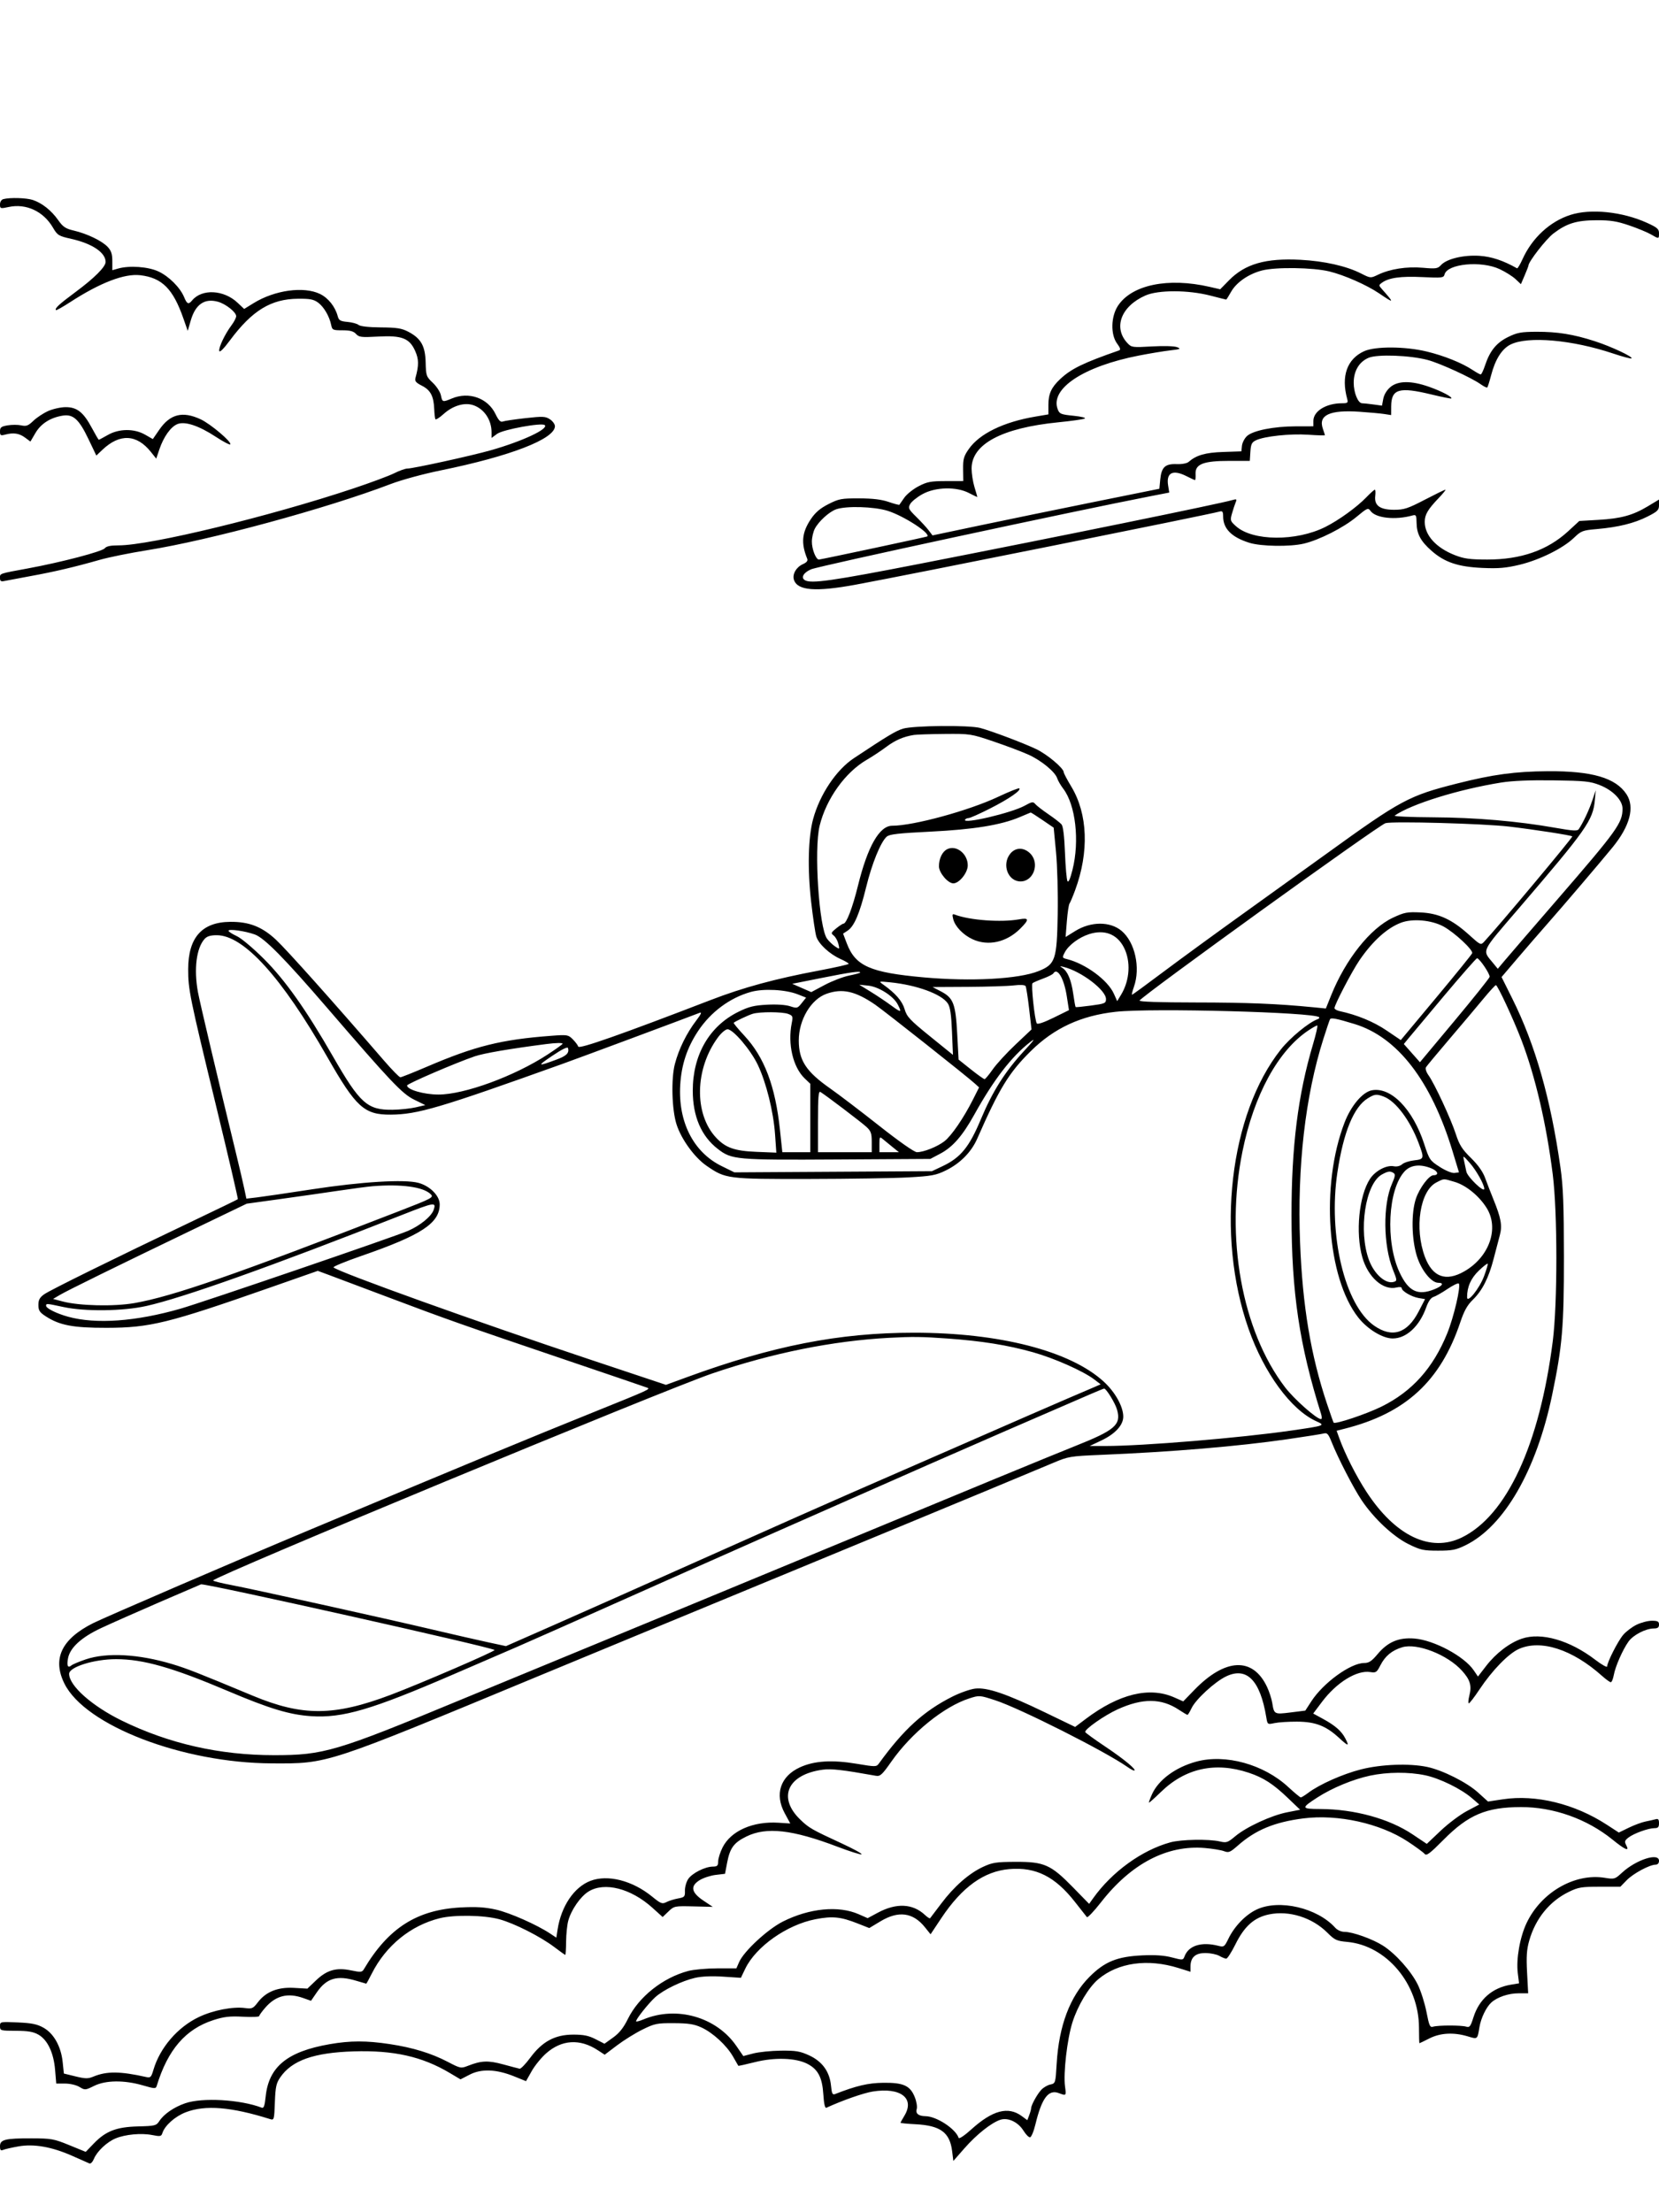 <svg xmlns="http://www.w3.org/2000/svg" width="864" height="1152" viewBox="0 0 864 1152" version="1.1">
	<path d="M 1.750 103.689 C 0.722 103.958, 0 105.097, 0 106.452 C 0 108.666, 0.182 108.719, 4.581 107.780 C 13.596 105.858, 22.593 110.037, 27.514 118.434 C 29.937 122.569, 30.450 122.885, 37.223 124.414 C 48.059 126.861, 55 131.541, 55 136.399 C 55 138.936, 49.182 144.766, 39.438 151.995 C 30.687 158.486, 28.333 160.666, 29.169 161.502 C 29.372 161.706, 32.680 159.837, 36.519 157.350 C 52.237 147.168, 64.817 142.344, 73.099 143.325 C 84.389 144.662, 90.115 150.404, 95.493 165.785 L 97.771 172.299 99.354 166.853 C 101.791 158.471, 106.538 155.205, 113.493 157.126 C 117.561 158.249, 123 162.557, 123 164.656 C 123 165.468, 121.926 167.566, 120.614 169.317 C 117.180 173.898, 113.832 180.891, 114.191 182.729 C 114.386 183.724, 116.433 181.707, 119.729 177.274 C 131.305 161.700, 141.116 155.692, 155.173 155.568 C 161.443 155.512, 163.363 155.881, 165.673 157.581 C 168.685 159.798, 171.568 164.740, 172.481 169.250 C 173.005 171.836, 173.356 172, 178.364 172 C 182.329 172, 184.130 172.486, 185.411 173.902 C 186.950 175.602, 188.168 175.747, 196.880 175.267 C 209.314 174.582, 213.285 176.129, 216.241 182.813 C 218.147 187.121, 218.183 190.198, 216.402 196.680 C 215.911 198.469, 216.512 199.220, 219.759 200.877 C 224.218 203.152, 225.866 206.283, 226.140 213 C 226.241 215.475, 226.514 217.856, 226.746 218.290 C 226.978 218.725, 228.905 217.512, 231.027 215.594 C 235.836 211.250, 241.817 209.454, 246.418 210.973 C 252.096 212.847, 256 218.601, 256 225.095 L 256 228.060 258.876 225.934 C 261.941 223.668, 282.279 219.945, 283.720 221.387 C 285.729 223.396, 272.005 229.799, 255.740 234.441 C 245.756 237.290, 215.167 244, 212.160 244 C 211.063 244, 207.970 245.102, 205.288 246.449 C 202.607 247.796, 193.007 251.368, 183.956 254.387 C 140.240 268.970, 78.235 284, 61.794 284 C 57.600 284, 55.377 284.458, 54.610 285.479 C 53.331 287.184, 32.030 292.774, 14.500 296.005 C -0.683 298.803, -0 298.569, -0 300.988 C 0 302.590, 0.492 302.933, 2.250 302.558 C 3.488 302.294, 9.675 301.134, 16 299.979 C 28.524 297.692, 38.821 295.272, 52 291.519 C 56.675 290.188, 67.700 287.951, 76.500 286.548 C 109.297 281.319, 170.243 264.761, 203.500 252.044 C 209.121 249.894, 220.506 246.793, 229.500 244.961 C 265.772 237.573, 289 228.584, 289 221.934 C 289 220.896, 287.824 219.275, 286.386 218.333 C 284.043 216.798, 282.719 216.738, 273.608 217.756 C 268.019 218.381, 262.723 219.169, 261.841 219.507 C 260.659 219.961, 259.656 218.921, 258.023 215.547 C 254.020 207.279, 244.208 203.797, 235.346 207.500 C 230.518 209.517, 230.343 209.467, 229.623 205.866 C 229.279 204.143, 227.390 201.217, 225.426 199.365 C 222.017 196.150, 221.847 195.669, 221.678 188.749 C 221.467 180.162, 219.246 176.223, 212.666 172.766 C 209.220 170.956, 206.744 170.563, 198.345 170.491 C 192.095 170.437, 187.640 169.946, 186.758 169.214 C 185.970 168.560, 183.357 167.848, 180.950 167.631 C 177.232 167.296, 176.469 166.845, 175.877 164.633 C 174.552 159.677, 170.935 155.147, 166.647 153.071 C 158.214 148.989, 143.115 151.066, 132.141 157.818 L 127.157 160.885 123.720 157.643 C 116.543 150.873, 105.152 150.292, 100.055 156.434 C 98.171 158.703, 97.406 158.394, 95.899 154.757 C 93.820 149.738, 88.008 143.923, 82.500 141.353 C 77.182 138.871, 67.383 138.173, 61.493 139.855 L 58.500 140.710 58.494 135.930 C 58.490 132.246, 57.931 130.555, 56.054 128.557 C 53.108 125.422, 45.336 121.682, 38.397 120.062 C 34.124 119.065, 32.802 118.173, 30.269 114.580 C 26.749 109.586, 21.909 105.748, 17.101 104.138 C 13.780 103.026, 5.242 102.777, 1.750 103.689 M 817.909 111.896 C 807.201 115.322, 797.923 123.892, 792.908 134.990 C 791.652 137.768, 790.372 139.898, 790.062 139.723 C 782.914 135.671, 776.734 133.618, 770.475 133.217 C 762.192 132.685, 753.395 134.801, 750.475 138.028 C 748.773 139.909, 747.887 140.040, 740.996 139.439 C 732.614 138.708, 723.923 140.060, 717.641 143.073 C 713.787 144.921, 713.777 144.921, 708.795 142.396 C 701.180 138.537, 689.678 135.942, 677.325 135.295 C 659.126 134.342, 648.421 137.422, 639.988 146.036 L 635.475 150.646 629.988 149.382 C 608.354 144.398, 589.476 148.280, 582.251 159.196 C 578.532 164.817, 578.313 174.227, 581.791 178.932 C 583.466 181.196, 583.735 182.152, 582.791 182.480 C 564.169 188.960, 557.912 192.005, 552.165 197.380 C 547.546 201.701, 546 205.078, 546 210.848 L 546 215.795 539.250 216.936 C 522.644 219.743, 510.115 225.844, 504.532 233.843 C 501.917 237.589, 501.512 239.035, 501.585 244.343 L 501.669 250.500 492.585 250.519 C 484.674 250.536, 482.833 250.888, 478.338 253.242 C 475.499 254.728, 472.157 257.420, 470.912 259.222 C 469.666 261.025, 468.531 262.658, 468.389 262.852 C 468.246 263.045, 465.738 262.382, 462.815 261.379 C 459.078 260.095, 454.512 259.546, 447.433 259.527 C 438.178 259.502, 436.887 259.744, 431.433 262.522 C 427.125 264.717, 424.626 266.847, 422.307 270.300 C 417.590 277.325, 417.082 282.864, 420.409 291.001 C 420.822 292.012, 420.093 292.913, 418.174 293.763 C 414.704 295.299, 412.552 299.014, 413.466 301.892 C 415.269 307.574, 424.682 308.323, 445.683 304.456 C 473.263 299.378, 629.842 267.917, 635.250 266.367 C 636.641 265.968, 637 266.485, 637 268.886 C 637 275.325, 641.404 279.762, 650.669 282.656 C 656.765 284.561, 671.797 284.793, 679 283.093 C 687.118 281.178, 699.677 274.804, 706.471 269.152 C 712.041 264.517, 712.527 264.307, 713.724 266.016 C 716.382 269.811, 726.593 270.940, 735.590 268.433 C 737.479 267.907, 737.687 268.280, 737.748 272.296 C 737.835 278.063, 739.856 281.823, 745.569 286.852 C 752.332 292.805, 759.382 295.177, 772 295.744 C 780.430 296.123, 784.248 295.798, 791.363 294.100 C 801.748 291.620, 813.957 285.576, 819.672 280.084 C 823.469 276.436, 824.202 276.155, 831.609 275.509 C 842.817 274.531, 851.079 272.494, 858 269 C 863.267 266.341, 864 265.615, 864 263.059 L 864 260.146 858.250 263.608 C 850.395 268.338, 844.265 270.030, 832.500 270.713 L 822.500 271.294 816.746 276.597 C 805.932 286.566, 792.099 291.406, 774.500 291.378 C 765.443 291.364, 762.470 290.958, 757.668 289.078 C 747.904 285.256, 742 278.734, 742 271.772 C 742 267.983, 743.576 265.299, 749.356 259.250 C 751.589 256.913, 753.118 255, 752.752 255 C 752.387 255, 747.559 257.355, 742.023 260.233 C 733.214 264.813, 731.222 265.467, 726.065 265.467 C 718.666 265.467, 715.635 263.252, 716.217 258.270 C 716.427 256.472, 716.330 255, 716.002 255 C 715.674 255, 713.627 256.842, 711.453 259.094 C 706.579 264.142, 697.226 270.894, 690.269 274.388 C 675.118 281.996, 652.437 281.829, 643.726 274.047 C 640.686 271.330, 640.587 271.013, 641.630 267.348 C 642.232 265.231, 643.088 262.640, 643.531 261.589 C 644.232 259.928, 644.022 259.770, 641.919 260.380 C 634.843 262.434, 550.119 279.711, 479.672 293.466 C 433.214 302.537, 422.276 304.094, 419.104 302.086 C 416.974 300.737, 418.557 298.083, 422.466 296.450 C 426.674 294.692, 559.144 266.174, 599.719 258.291 L 608.939 256.500 608.342 252.755 C 607.282 246.095, 610.836 244.345, 618 248 C 620.156 249.100, 622.117 250, 622.358 250 C 622.598 250, 622.729 248.539, 622.647 246.753 C 622.417 241.673, 626.755 240.004, 640.195 240.002 L 650.890 240 651.195 235.258 C 651.451 231.276, 651.920 230.315, 654.119 229.266 C 658.490 227.180, 671.984 225.744, 681.250 226.379 C 686.063 226.709, 690 226.825, 690 226.638 C 690 226.451, 689.517 224.913, 688.927 223.220 C 686.467 216.164, 692.550 213.354, 708 214.412 C 713.225 214.769, 719.075 215.308, 721 215.608 L 724.500 216.154 724.524 211.655 C 724.573 202.529, 728.595 201.333, 745.496 205.423 C 750.994 206.753, 755.645 207.688, 755.833 207.500 C 756.566 206.767, 750.792 203.733, 744.310 201.446 C 735.011 198.164, 728.100 198.203, 724.111 201.560 C 722.241 203.134, 720.811 205.492, 720.401 207.678 L 719.733 211.235 715.227 210.618 C 712.749 210.278, 710.120 210, 709.386 210 C 707.250 210, 705 204.506, 705.004 199.300 C 705.009 193.139, 707.857 188.378, 712.772 186.316 C 717.381 184.382, 734.309 185.006, 743.500 187.448 C 749.921 189.154, 766.308 196.659, 771.167 200.119 C 772.788 201.273, 774.321 202.012, 774.573 201.760 C 774.825 201.509, 775.722 198.647, 776.567 195.401 C 778.727 187.106, 782.206 181.618, 786.716 179.393 C 795.778 174.920, 818.773 176.942, 840.098 184.086 C 845.103 185.763, 849.424 186.909, 849.700 186.633 C 850.537 185.797, 839.011 180.407, 830.500 177.656 C 819.430 174.077, 811.086 172.731, 800.209 172.771 C 792.202 172.801, 790.161 173.176, 785.438 175.486 C 779.360 178.460, 775.939 182.657, 773.426 190.223 C 772.553 192.850, 771.530 195, 771.152 195 C 770.774 195, 768.897 193.964, 766.982 192.697 C 761.338 188.964, 751.984 185.205, 742.945 183.038 C 731.686 180.339, 716.200 180.272, 710.421 182.896 C 701.527 186.936, 698.359 195.877, 701.616 207.750 C 702.168 209.761, 701.874 210, 698.860 210 C 690.647 210, 684 214.104, 684 219.174 L 684 222 674.750 222.017 C 663.328 222.039, 652.460 224.219, 649.387 227.106 C 648.134 228.284, 646.971 230.550, 646.804 232.142 L 646.500 235.038 637 235.360 C 627.706 235.676, 623.047 237.020, 618.995 240.554 C 618.130 241.308, 615.488 241.789, 612.780 241.684 C 606.809 241.453, 604.873 243.271, 604.256 249.684 L 603.792 254.518 569.646 261.415 C 550.866 265.209, 524.281 270.675, 510.569 273.562 L 485.639 278.811 483.632 276.155 C 482.528 274.695, 479.631 271.544, 477.195 269.154 C 473.152 265.188, 472.873 264.606, 474.001 262.499 C 474.681 261.228, 477.546 258.909, 480.368 257.345 C 487.202 253.557, 498.160 253.309, 504.750 256.794 C 507.087 258.029, 508.995 258.919, 508.989 258.770 C 508.983 258.622, 508.308 256.291, 507.489 253.591 C 506.670 250.891, 506 246.571, 506 243.991 C 506 231.250, 521.834 222.814, 551.201 219.907 C 557.966 219.237, 564.137 218.362, 564.915 217.963 C 565.710 217.554, 563.162 216.918, 559.099 216.510 C 552.505 215.848, 551.779 215.551, 550.857 213.142 C 546.740 202.384, 564.306 190.765, 593.187 185.144 C 598.859 184.040, 606.200 182.827, 609.500 182.450 C 614.782 181.845, 615.201 181.646, 613 180.782 C 611.551 180.213, 606.057 180.055, 599.931 180.407 C 589.805 180.988, 589.271 180.917, 587.201 178.714 C 579.622 170.647, 583.794 159.510, 596.500 153.891 C 603.214 150.922, 618.839 150.949, 630.410 153.949 C 634.760 155.077, 638.444 156, 638.596 156 C 638.748 156, 639.895 154.180, 641.145 151.956 C 643.913 147.030, 650.287 142.641, 657.283 140.842 C 664.471 138.994, 683.755 139.273, 692.319 141.350 C 700.037 143.221, 711.743 148.374, 718.175 152.730 C 726.231 158.187, 726.333 158.042, 719.709 150.558 C 718 148.627, 717.999 148.474, 719.678 147.246 C 723.249 144.635, 729.488 143.756, 740.656 144.292 C 751.070 144.791, 751.846 144.698, 752.316 142.900 C 753.771 137.335, 771.381 135.643, 781 140.145 C 784.025 141.560, 787.756 143.902, 789.290 145.349 L 792.080 147.979 794.040 143.406 C 795.118 140.892, 796 138.604, 796 138.324 C 796 136.323, 805.182 124.509, 809 121.598 C 815.951 116.297, 821.077 114.723, 831.500 114.688 C 838.744 114.664, 842.061 115.191, 848.500 117.393 C 852.900 118.897, 857.988 120.999, 859.807 122.064 C 863.986 124.510, 864 124.508, 864 121.437 C 864 119.261, 863.052 118.445, 857.704 116.020 C 844.955 110.239, 828.438 108.528, 817.909 111.896 M 25 214.079 C 22.525 215.198, 19.082 217.483, 17.348 219.158 C 14.701 221.714, 13.696 222.092, 11.076 221.517 C 9.361 221.140, 6.166 221.134, 3.978 221.504 C 0.616 222.072, -0 222.552, -0 224.607 C -0 226.769, 0.304 226.957, 2.750 226.309 C 7.035 225.174, 10.001 225.625, 13.043 227.874 L 15.843 229.944 18.465 225.470 C 21.317 220.603, 26.253 217.463, 32.661 216.438 C 38.118 215.566, 41.146 218.329, 46.093 228.696 L 50.167 237.231 53.333 234.227 C 62.351 225.674, 71.177 226.062, 78.577 235.336 L 81.365 238.830 83.005 233.987 C 85.210 227.472, 88.891 222.294, 92.334 220.864 C 96.253 219.237, 103.502 221.626, 112.418 227.482 C 116.214 229.975, 119.585 231.743, 119.909 231.411 C 120.963 230.334, 109.661 220.751, 104.509 218.352 C 95.087 213.965, 88.595 215.596, 82.962 223.767 L 79.593 228.653 75.547 226.339 C 69.873 223.094, 62.004 223.164, 56.148 226.512 C 53.754 227.880, 51.643 229, 51.457 229 C 51.270 229, 49.666 226.277, 47.892 222.949 C 43.487 214.684, 40.110 211.994, 34.173 212.022 C 31.603 212.034, 27.475 212.960, 25 214.079 M 435.500 265.202 C 431.876 266.463, 426.376 271.456, 424.351 275.324 C 423.538 276.876, 422.849 279.856, 422.820 281.945 C 422.765 285.963, 424.996 291.583, 426.567 291.379 C 428.951 291.070, 482.547 279.632, 482.893 279.359 C 484.854 277.808, 470.560 268.562, 462.217 265.985 C 455.117 263.792, 440.760 263.371, 435.500 265.202 M 470.207 379.474 C 466.451 380.647, 462.228 383.188, 444.642 394.861 C 435.506 400.925, 426.948 413.725, 423.465 426.535 C 420.894 435.989, 420.497 452.589, 422.436 469.589 C 423.371 477.790, 424.581 485.933, 425.124 487.684 C 426.326 491.559, 432.008 496.832, 437.750 499.402 C 440.087 500.448, 441.998 501.573, 441.996 501.902 C 441.994 502.231, 435.132 503.789, 426.746 505.364 C 403.682 509.697, 387.128 514.200, 370 520.801 C 323.849 538.586, 301.634 546.403, 301.173 545.018 C 300.915 544.246, 299.605 542.514, 298.261 541.170 C 295.924 538.833, 295.439 538.755, 287.107 539.384 C 260.974 541.357, 247.439 544.725, 222.245 555.522 C 215.235 558.526, 209.050 560.986, 208.500 560.989 C 207.950 560.992, 204.125 557.089, 200 552.316 C 173.117 521.208, 149.370 494.635, 143.796 489.424 C 136.500 482.601, 129.791 479.964, 119.934 480.044 C 105.188 480.163, 98.029 488.201, 98.010 504.662 C 97.997 515.333, 98.722 518.889, 112.515 575.806 C 118.953 602.375, 124.058 624.275, 123.860 624.473 C 123.661 624.672, 113.149 629.768, 100.499 635.799 C 59.224 655.475, 26.049 671.829, 22.994 674.004 C 20.669 675.660, 20 676.899, 20 679.554 C 20 682.402, 20.625 683.379, 23.750 685.414 C 31.027 690.155, 38.033 691.487, 55.500 691.455 C 78.132 691.412, 87.516 689.104, 140.500 670.547 L 165.500 661.790 171 663.821 C 174.025 664.937, 187.975 670.182, 202 675.476 C 232.434 686.964, 241.127 690.032, 294.500 708.123 C 317.050 715.766, 336.175 722.286, 337 722.612 C 338.887 723.357, 338.475 723.547, 310 735.033 C 273.353 749.815, 251.732 758.777, 160.500 797.001 C 123.399 812.545, 54.689 842.145, 48.500 845.249 C 32.025 853.512, 27.132 863.844, 33.572 876.770 C 44.450 898.597, 95.055 918.053, 141.500 918.263 C 171.047 918.397, 168.822 919.124, 280 872.995 C 299.525 864.894, 328.325 852.973, 344 846.504 C 359.675 840.034, 390.950 827.107, 413.500 817.776 C 436.050 808.445, 460.800 798.212, 468.500 795.036 C 491.418 785.583, 539.893 765.436, 548.604 761.743 C 556.366 758.453, 557.403 758.279, 573.104 757.625 C 610.492 756.068, 644.674 753.202, 670.500 749.461 C 679.850 748.106, 688.400 746.755, 689.500 746.459 C 691.142 746.016, 691.841 746.778, 693.404 750.710 C 696.780 759.206, 704.904 774.966, 709.181 781.318 C 715.551 790.779, 725.643 800.207, 733.588 804.118 C 739.764 807.159, 741.318 807.500, 748.979 807.500 C 756.321 807.500, 758.302 807.106, 763.298 804.653 C 783.368 794.798, 800.172 765.633, 808.327 726.500 C 813.661 700.902, 814.502 691.067, 814.479 654.500 C 814.462 627.393, 814.098 617.966, 812.683 608 C 807.600 572.194, 799.580 544.055, 787.621 520.067 L 782.003 508.796 790.219 499.148 C 794.738 493.842, 801.825 485.656, 805.968 480.958 C 814.220 471.599, 833.048 449.512, 839.728 441.353 C 848.875 430.181, 851.488 420.294, 847.066 413.586 C 841.435 405.045, 829.102 401.447, 806 401.607 C 789.082 401.725, 777.495 403.296, 758.910 407.993 C 733.719 414.359, 729.639 416.551, 691 444.459 C 682.475 450.617, 663.350 464.364, 648.500 475.009 C 633.650 485.653, 614.418 499.681, 605.763 506.181 C 597.107 512.682, 589.815 518, 589.557 518 C 589.299 518, 589.744 516.143, 590.544 513.874 C 594.049 503.942, 591.111 490.637, 584.113 484.749 C 578.143 479.725, 568.109 479.769, 559.927 484.855 L 554.958 487.944 555.614 479.722 C 555.975 475.200, 556.599 471.050, 557.002 470.500 C 557.405 469.950, 558.716 466.836, 559.916 463.580 C 567.261 443.660, 566.536 423.895, 557.940 409.641 C 555.773 406.049, 554 402.688, 554 402.172 C 554 400.069, 545.349 392.793, 539.623 390.080 C 532.783 386.840, 516.628 380.744, 510.500 379.090 C 504.736 377.535, 475.527 377.813, 470.207 379.474 M 476 382.715 C 470.508 383.586, 466.268 385.421, 461.500 388.989 C 458.750 391.046, 454.256 394.021, 451.513 395.599 C 440.240 402.084, 430.299 415.956, 426.860 430 C 423.846 442.307, 426.542 483.230, 430.736 488.848 C 431.743 490.197, 433.639 492.013, 434.950 492.883 C 437.313 494.452, 437.327 494.439, 436.612 491.483 C 436.215 489.842, 435.128 487.907, 434.195 487.182 C 432.642 485.974, 432.752 485.660, 435.500 483.437 C 437.150 482.102, 438.828 481.008, 439.230 481.005 C 440.831 480.994, 443.962 472.831, 446.838 461.167 C 451.876 440.738, 458.008 430, 464.636 430 C 475.753 430, 504.572 422.133, 519.843 414.930 C 525.606 412.212, 530.569 410.235, 530.871 410.538 C 531.916 411.583, 525.469 416.017, 515.659 421.001 C 510.247 423.750, 505.211 426, 504.468 426 C 503.726 426, 502.888 426.373, 502.606 426.828 C 501.012 429.407, 526.877 423.341, 533.706 419.534 C 537.415 417.467, 538.061 417.368, 539.166 418.700 C 539.855 419.531, 542.931 421.916, 546 424 C 549.069 426.084, 552.154 428.481, 552.855 429.325 C 553.681 430.321, 554.307 435.534, 554.635 444.144 C 554.913 451.450, 555.496 458.064, 555.931 458.841 C 556.449 459.766, 557.360 457.704, 558.566 452.877 C 562.311 437.894, 560.167 419.160, 553.739 410.719 C 552.391 408.949, 550.979 406.523, 550.601 405.328 C 549.535 401.956, 542.337 396.027, 535.605 392.977 C 532.247 391.455, 524.100 388.381, 517.500 386.145 C 505.684 382.142, 505.293 382.082, 492 382.199 C 484.575 382.264, 477.375 382.496, 476 382.715 M 781.789 407.505 C 759.523 411.088, 735.228 418.627, 726.346 424.710 C 725.712 425.144, 734.712 425.550, 746.346 425.611 C 768.503 425.727, 790.378 427.601, 809.917 431.057 C 819.123 432.686, 821.503 432.827, 822.206 431.788 C 824.435 428.493, 827.504 422.006, 829.202 417 L 831.067 411.500 830.591 416.665 C 829.623 427.162, 826.331 431.841, 790.697 473.369 C 770.979 496.348, 771.842 494.496, 777.581 501.500 L 780.038 504.500 783.578 500.279 C 785.525 497.957, 797.698 483.833, 810.629 468.893 C 842.325 432.272, 845 428.550, 845 421.067 C 845 416.701, 840.012 411.545, 833.190 408.857 C 828.133 406.865, 825.441 406.587, 809 406.359 C 796.752 406.190, 787.556 406.577, 781.789 407.505 M 530.992 425.543 C 521.210 429.658, 506.979 431.963, 484.520 433.071 C 467.713 433.900, 463.188 434.425, 461.769 435.709 C 458.609 438.569, 454.117 449.624, 451.071 462.040 C 447.715 475.714, 444.868 482.385, 441.424 484.642 L 439.077 486.180 441.002 491.247 C 445.490 503.058, 453.128 506.439, 481 508.955 C 505.822 511.196, 530.536 509.849, 540.875 505.692 C 549.650 502.165, 550.422 499.867, 550.848 476 C 551.041 465.224, 550.649 450.797, 549.974 443.753 L 548.751 431.006 542.887 427.003 C 539.662 424.801, 536.905 423.051, 536.761 423.113 C 536.618 423.176, 534.021 424.269, 530.992 425.543 M 721.549 428.660 C 717.978 429.692, 595.206 518.240, 593.484 521.026 C 593.099 521.649, 603.608 522.010, 622.691 522.029 C 649.693 522.056, 665.361 522.695, 684 524.531 L 690.500 525.172 693.245 518.336 C 700.764 499.607, 713.649 483.399, 725.381 477.909 C 731.387 475.099, 732.809 474.825, 739.773 475.145 C 749.278 475.582, 756.200 478.774, 765.096 486.825 C 770.994 492.163, 771.189 492.252, 772.921 490.400 C 780.298 482.509, 819.281 435.936, 818.838 435.542 C 818.167 434.947, 799.098 431.989, 785.942 430.440 C 772.665 428.877, 725.329 427.568, 721.549 428.660 M 493.364 442.179 C 490.767 443.425, 489 447.047, 489 451.124 C 489 454.480, 493.664 460, 496.500 460 C 499.578 460, 504 454.477, 504 450.633 C 504 444.608, 498.091 439.912, 493.364 442.179 M 526.073 444.635 C 521.646 450.263, 524.947 459, 531.500 459 C 538.320 459, 541.609 449.518, 536.545 444.455 C 533.205 441.114, 528.782 441.190, 526.073 444.635 M 496.422 478.586 C 497.377 482.448, 501.566 486.820, 506.500 489.104 C 514.597 492.853, 524.219 490.715, 531.351 483.582 C 536.143 478.790, 536.019 477.794, 530.750 478.738 C 521.361 480.421, 504.935 479.215, 497.288 476.280 C 495.973 475.776, 495.824 476.172, 496.422 478.586 M 729.591 480.512 C 722.329 483.286, 714.873 490.028, 708.038 500 C 704.148 505.676, 695 523.189, 695 524.961 C 695 525.511, 696.237 526.228, 697.750 526.553 C 706.729 528.484, 715.314 532.020, 722.010 536.546 L 729.521 541.621 747.927 519.560 C 758.051 507.427, 766.502 496.996, 766.707 496.379 C 767.272 494.683, 757.516 485.599, 751.770 482.472 C 745.544 479.083, 735.626 478.206, 729.591 480.512 M 119.011 484.689 C 119.018 485.135, 120.930 486.379, 123.261 487.453 C 125.676 488.565, 131.828 493.730, 137.554 499.453 C 148.556 510.447, 159.483 525.895, 173.402 550.136 C 187.474 574.644, 191.321 578.083, 204.462 577.904 C 208.333 577.851, 213.750 577.285, 216.500 576.645 L 221.500 575.483 215.683 572.635 C 209.460 569.588, 203.548 563.352, 170.386 524.848 C 148.180 499.066, 137.659 488.398, 132.682 486.617 C 127.568 484.788, 118.996 483.579, 119.011 484.689 M 567.222 486.438 C 561.892 488.142, 556.458 492.213, 554.526 495.950 C 553.101 498.706, 553.140 498.818, 555.745 499.472 C 565.395 501.894, 576.898 510.381, 580.065 517.416 L 581.828 521.331 583.854 518 C 588.441 510.457, 589.014 500.502, 585.276 493.299 C 581.686 486.383, 575.156 483.901, 567.222 486.438 M 106.560 488.934 C 102.278 493.665, 100.903 504.555, 103.071 516.566 C 103.994 521.679, 113.397 561.478, 123.139 601.500 C 124.746 608.100, 126.567 615.906, 127.187 618.846 L 128.314 624.191 133.907 623.529 C 136.983 623.165, 149.850 621.276, 162.500 619.332 C 188.334 615.362, 210.673 614.010, 217.940 615.977 C 223.950 617.604, 229.001 622.709, 228.996 627.150 C 228.985 636.967, 219.584 643.158, 188.202 654.012 C 179.788 656.923, 173.263 659.618, 173.702 660.002 C 176.638 662.573, 248.150 688.253, 307.165 707.930 L 346.830 721.154 357.665 717.188 C 402.514 700.770, 437.065 694, 476 694 C 520.534 694, 557.320 703.473, 574.790 719.439 C 580.750 724.886, 584.974 732.437, 584.990 737.673 C 585.004 742.128, 580.799 746.707, 573.543 750.140 L 567.500 752.998 575.552 752.999 C 595.197 753.001, 646.010 748.783, 672.500 744.950 C 690.192 742.391, 690.403 742.312, 685.480 740.085 C 672.355 734.148, 658.326 715.002, 650.245 692 C 633.060 643.081, 640.356 580.109, 667.110 546.443 C 671.989 540.303, 681.652 532.360, 686.228 530.727 C 686.928 530.478, 687.274 530.023, 686.997 529.717 C 684.642 527.111, 599.729 524.835, 581.123 526.879 C 562.935 528.877, 548.942 535.364, 536.726 547.461 C 525.396 558.679, 520.399 566.863, 508.916 592.998 C 505.856 599.961, 500.010 605.869, 492.585 609.502 C 487.448 612.016, 485.209 612.431, 473.140 613.113 C 465.638 613.536, 442.339 613.909, 421.365 613.941 C 378.708 614.007, 377.901 613.903, 367.977 607.074 C 361.703 602.757, 354.805 593.248, 352.337 585.515 C 349.890 577.848, 349.451 561.856, 351.473 554.080 C 353.484 546.348, 357.555 538.046, 362.534 531.523 C 365.132 528.120, 365.667 526.916, 364.356 527.425 C 356.493 530.479, 302.176 550.699, 293 553.989 C 228.798 577.005, 217.547 580.330, 203.500 580.438 C 189.716 580.544, 185.426 576.653, 170.493 550.500 C 146.679 508.792, 126.948 487.038, 112.905 487.009 C 109.624 487.003, 107.810 487.553, 106.560 488.934 M 752 518.641 C 742.925 529.441, 734.512 539.492, 733.304 540.977 L 731.108 543.677 735.304 548.413 L 739.500 553.149 757.500 531.590 C 767.400 519.733, 775.628 509.439, 775.785 508.714 C 776.089 507.308, 770.492 498.999, 769.244 499.002 C 768.835 499.003, 761.075 507.841, 752 518.641 M 553.250 504.002 C 555.987 505.718, 557.909 510.298, 558.936 517.549 C 559.455 521.214, 560.019 524.315, 560.190 524.440 C 560.360 524.565, 563.987 524.203, 568.250 523.636 C 575.414 522.682, 576 522.427, 576 520.265 C 576 515.595, 563.165 505.834, 554 503.532 C 551.902 503.006, 551.782 503.081, 553.250 504.002 M 428.047 509.233 L 412.595 512.310 417.547 514.476 L 422.500 516.641 429.500 512.910 C 433.350 510.858, 439.087 508.657, 442.250 508.018 C 445.413 507.380, 448 506.665, 448 506.429 C 448 505.548, 443.079 506.239, 428.047 509.233 M 548.549 506.921 C 548.236 507.428, 545.846 508.627, 543.240 509.587 C 540.633 510.546, 538.150 511.629, 537.722 511.994 C 536.895 512.698, 538.859 531.154, 539.948 532.916 C 540.349 533.565, 543.620 532.466, 548.651 529.993 L 556.712 526.029 555.552 518.639 C 554.102 509.396, 550.620 503.570, 548.549 506.921 M 459.991 512.717 C 466.461 517.348, 469.855 521.257, 471.117 525.531 C 472.289 529.498, 473.817 531.130, 484.365 539.672 L 496.288 549.328 495.789 537.210 C 495.420 528.247, 494.857 524.431, 493.627 522.553 C 490.434 517.680, 477.373 512.900, 463.500 511.528 C 457.539 510.938, 457.516 510.945, 459.991 512.717 M 528 513.143 C 524.975 513.506, 514.217 513.847, 504.093 513.901 L 485.685 514 490.093 516.304 C 496.520 519.665, 497.672 522.693, 498.515 538.444 L 499.229 551.777 505.642 556.889 C 509.169 559.700, 512.380 561.979, 512.778 561.953 C 513.175 561.927, 515.075 559.646, 517 556.883 C 518.925 554.120, 524.259 548.309, 528.854 543.970 L 537.207 536.081 535.966 525.291 C 535.283 519.356, 534.448 514.046, 534.112 513.492 C 533.739 512.877, 531.351 512.741, 528 513.143 M 453.343 516.377 C 456.556 518.351, 461.394 521.587, 464.093 523.568 C 469.408 527.470, 469.779 527.407, 467.499 522.997 C 465.259 518.666, 457.595 513.812, 452.120 513.257 L 447.500 512.788 453.343 516.377 M 772.451 520.211 C 769.178 524.177, 761.304 533.515, 754.954 540.961 C 748.604 548.408, 743.063 555.066, 742.641 555.757 C 742.195 556.486, 742.759 558.257, 743.985 559.978 C 747.150 564.424, 755.571 582.549, 758.160 590.490 C 760.037 596.247, 761.428 598.451, 766.052 602.990 C 769.820 606.689, 772.261 610.143, 773.479 613.500 C 774.477 616.250, 776.396 621.200, 777.743 624.500 C 781.733 634.278, 782.448 638.229, 781.119 643.153 C 780.474 645.544, 779.029 651.061, 777.907 655.413 C 775.322 665.446, 771.972 672.059, 767.061 676.825 C 764.170 679.631, 762.515 682.593, 760.523 688.527 C 750.211 719.244, 732.070 735.951, 700.303 743.987 L 696.106 745.049 697.442 748.774 C 700.388 756.994, 706.212 768.519, 711.583 776.758 C 726.621 799.829, 744.964 808.634, 761.319 800.632 C 784.697 789.195, 801.766 752.373, 808.664 698.500 C 811.174 678.893, 811.170 631.385, 808.656 611.500 C 805.324 585.149, 799.601 560.609, 792.367 541.653 C 788.202 530.737, 779.958 513, 779.050 513 C 778.693 513, 775.724 516.245, 772.451 520.211 M 391.024 516.544 C 380.128 519.589, 370.165 526.972, 363.585 536.876 C 357.832 545.536, 354.887 554.418, 354.258 565 C 353.115 584.250, 361.155 600.015, 375.785 607.213 L 382.466 610.500 433.919 610.191 L 485.373 609.882 490.915 607.261 C 500.277 602.831, 504.784 597.314, 510.801 582.918 C 516.906 568.310, 523.474 557.935, 533.414 547.195 C 538.641 541.548, 539.451 540.357, 536.500 542.657 C 526.763 550.246, 517.510 562.259, 507.438 580.387 C 501.247 591.530, 496.175 597.341, 489.623 600.797 L 484.500 603.500 436.132 603.787 C 383.144 604.101, 381.100 603.920, 373.802 598.280 C 365.238 591.662, 360.805 581.345, 360.791 568 C 360.773 549.315, 369.422 534.348, 384.538 526.907 C 389.996 524.220, 392.678 523.553, 399.470 523.197 C 404.540 522.931, 409.201 523.241, 411.494 523.998 C 415.076 525.180, 415.338 525.109, 417.526 522.367 L 419.813 519.500 415.489 517.799 C 409.094 515.284, 397.637 514.696, 391.024 516.544 M 430.500 517.490 C 422.367 520.342, 416 531.024, 416 541.815 C 416 552.190, 419.810 558.019, 432.322 566.786 C 436.758 569.895, 448.244 578.639, 457.848 586.219 C 468.396 594.544, 476.188 600, 477.529 600 C 481.004 600, 488.027 597.216, 491.786 594.350 C 495.493 591.523, 501.918 582.133, 506.822 572.377 L 509.900 566.255 507.700 564.252 C 503.451 560.385, 460.448 526.362, 455.746 523.148 C 445.454 516.113, 438.728 514.605, 430.500 517.490 M 391.994 527.934 C 389.700 528.632, 383.037 531.778, 382.110 532.600 C 381.896 532.791, 384.371 535.793, 387.610 539.272 C 398.101 550.539, 403.771 565.508, 406.195 588.329 L 407.434 600 414.717 600 L 422 600 422 582.187 L 422 564.374 419.073 561.570 C 412.968 555.721, 410.153 543.664, 412.341 532.743 C 413.030 529.301, 412.874 528.903, 410.482 527.993 C 407.470 526.848, 395.688 526.810, 391.994 527.934 M 692.674 530.746 C 692.428 531.161, 690.868 535.775, 689.208 541 C 679.768 570.721, 675.546 607.581, 677.068 647 C 678.346 680.111, 682.637 705.801, 691.117 731.110 C 692.848 736.275, 694.392 740.650, 694.549 740.833 C 695.377 741.802, 711.690 736.337, 719.500 732.475 C 735.400 724.613, 746.322 712.452, 753.668 694.433 C 757.169 685.845, 760.941 669.608, 759.719 668.385 C 759.353 668.019, 756.679 669.319, 753.777 671.273 C 750.874 673.228, 747.594 675.087, 746.488 675.405 C 745.209 675.773, 743.850 677.744, 742.761 680.809 C 739.263 690.659, 732.423 697, 725.295 697 C 720.100 697, 712.169 692.177, 707.396 686.115 C 691.061 665.373, 687.659 617.215, 700.223 584.589 C 703.609 575.797, 709.619 568.688, 714.448 567.765 C 724.397 565.863, 735.803 577.564, 741.724 595.747 C 744.392 603.939, 744.695 604.383, 749.855 607.684 C 752.963 609.672, 756.183 610.984, 757.520 610.806 L 759.826 610.500 756.484 599.500 C 745.341 562.819, 727.838 540.099, 705.450 533.255 C 696.205 530.429, 693.213 529.841, 692.674 530.746 M 681.390 536.599 C 665.609 547.146, 653.026 570.241, 647.076 599.581 C 637.982 644.417, 646.751 692.978, 669.259 722.430 C 673.995 728.627, 685.718 739, 687.987 739 C 688.483 739, 688.486 737.812, 687.995 736.250 C 676.721 700.445, 672.647 673.100, 672.614 633 C 672.584 597.091, 675.973 570.100, 683.821 543.750 C 685.418 538.388, 686.399 534, 686.002 534 C 685.604 534, 683.529 535.170, 681.390 536.599 M 373.880 540.250 C 361.856 556.560, 361.397 580.004, 372.860 592.342 C 377.829 597.690, 382.507 599.351, 393.906 599.815 L 404.312 600.238 403.641 590.687 C 402.809 578.863, 399.060 563.762, 394.659 554.509 C 390.952 546.714, 381.833 536, 378.906 536 C 377.837 536, 375.649 537.850, 373.880 540.250 M 284.500 543.686 C 265.603 546.123, 251.970 548.460, 247.247 550.072 C 237.306 553.468, 212 564.365, 212 565.251 C 212 567.430, 220.708 569.957, 228.293 569.978 C 241.776 570.016, 267.910 560.439, 285.250 549.106 C 289.512 546.320, 293 543.806, 293 543.520 C 293 542.972, 289.515 543.040, 284.500 543.686 M 287.500 549.884 C 279.513 555.258, 279.795 555.488, 289.819 551.775 C 295.048 549.838, 296.497 548.401, 295.835 545.808 C 295.614 544.946, 292.772 546.336, 287.500 549.884 M 426 583.941 L 426 600 440 600 L 454 600 454 594.687 C 454 590.173, 453.586 588.992, 451.250 586.835 C 448.633 584.419, 429.888 570.197, 427.250 568.626 C 426.271 568.043, 426 571.364, 426 583.941 M 712.389 571.905 C 705.063 576.372, 699.669 589.484, 696.513 610.500 C 691.614 643.125, 700.364 679.649, 715.637 690.328 C 725.034 696.898, 732.900 694.402, 738.821 682.971 L 742.172 676.500 738.836 675.943 C 735.140 675.327, 730 672.321, 730 670.777 C 730 670.206, 728.893 670.061, 727.399 670.436 C 720.428 672.186, 712.448 665.182, 709.483 654.711 C 705.861 641.918, 707.742 622.723, 713.482 613.906 C 716.218 609.703, 722.073 606.587, 725.855 607.320 C 727.461 607.631, 729.172 607.230, 730.209 606.298 C 731.150 605.454, 733.962 604.533, 736.459 604.252 C 741.724 603.658, 741.826 603.282, 738.857 595.347 C 734.400 583.435, 726.892 573.402, 720.685 571.061 C 716.862 569.620, 715.990 569.709, 712.389 571.905 M 458 595.845 L 458 600 463.077 600 L 468.153 600 464.827 597.311 C 462.997 595.832, 460.712 593.963, 459.750 593.156 C 458.129 591.798, 458 591.996, 458 595.845 M 762.458 604.367 C 762.809 605.943, 763.354 608.521, 763.669 610.095 C 764.230 612.899, 773 621.321, 773 619.056 C 773 616.828, 768.795 609.355, 765.372 605.500 C 761.892 601.581, 761.833 601.558, 762.458 604.367 M 731.651 609.843 C 722.808 619.073, 721.395 646.755, 728.952 662.734 C 733.583 672.526, 738.383 674.831, 746.980 671.391 C 751.262 669.678, 752.278 668, 749.033 668 C 745.460 668, 740.251 661.542, 737.952 654.260 C 735.124 645.303, 734.879 631.641, 737.413 624.159 C 739.301 618.583, 744.245 612, 746.545 612 C 749.501 612, 748.931 609.869, 745.604 608.479 C 739.807 606.057, 734.810 606.545, 731.651 609.843 M 719.751 611.572 C 711.046 616.294, 707.301 641.038, 712.990 656.243 C 715.744 663.605, 721.748 668.849, 725.911 667.528 C 727.658 666.974, 727.636 666.673, 725.450 661.223 C 720.353 648.516, 720.126 627.285, 724.970 616.334 C 726.596 612.659, 726.769 611.471, 725.772 610.838 C 724.008 609.718, 722.923 609.850, 719.751 611.572 M 748.069 615.752 C 739.511 620.112, 736.507 639.588, 742.089 654.509 C 746.023 665.024, 752.974 667.577, 762.612 662.049 C 775.679 654.554, 780.906 639.550, 774.156 628.907 C 770.198 622.666, 763.495 617.224, 757.612 615.477 C 751.514 613.667, 752.199 613.647, 748.069 615.752 M 194 617.718 C 191.525 617.920, 183.425 618.992, 176 620.099 C 168.575 621.207, 154.850 623.169, 145.500 624.460 L 128.500 626.808 100.500 640.279 C 60.833 659.363, 35.159 671.974, 31.120 674.357 L 27.646 676.407 32.573 677.716 C 41.251 680.022, 59.343 680.439, 70 678.579 C 89.869 675.110, 122.377 663.823, 207.287 630.912 C 225.286 623.935, 225.999 623.555, 224.287 621.859 C 220.459 618.065, 208.961 616.493, 194 617.718 M 209.500 632.620 C 141.077 659.535, 95.531 675.753, 76.199 680.088 C 64.055 682.811, 44.305 683.053, 33 680.617 C 24.191 678.720, 24 678.706, 24 679.974 C 24 681.310, 29.474 684.030, 35.500 685.687 C 49.964 689.664, 70.806 688.169, 94 681.490 C 106.015 678.030, 205.543 643.993, 212.500 640.965 C 218.807 638.220, 224.647 633.450, 225.820 630.086 C 227.300 625.842, 226.363 625.987, 209.500 632.620 M 770.159 661.684 C 766.020 665.675, 764.042 670.147, 764.051 675.500 C 764.056 678.986, 770.469 671.035, 772.907 664.520 C 774.099 661.332, 774.946 658.449, 774.787 658.112 C 774.629 657.776, 772.547 659.383, 770.159 661.684 M 463 696.665 C 433.620 698.240, 402.268 704.558, 371 715.203 C 345.667 723.828, 111 821.138, 111 823.019 C 111 823.345, 115.163 824.399, 120.250 825.362 C 131.775 827.541, 199.993 842.635, 225.500 848.649 C 235.950 851.113, 248.775 854.047, 254 855.170 L 263.500 857.212 288.500 846.209 C 302.250 840.157, 339.375 823.646, 371 809.518 C 402.625 795.389, 435.025 781.009, 443 777.561 C 450.975 774.113, 477.300 762.620, 501.500 752.020 C 525.700 741.420, 550.225 730.735, 556 728.275 C 561.775 725.814, 568.013 723.144, 569.862 722.340 L 573.225 720.879 569.862 718.320 C 564.162 713.981, 549.023 707.269, 537.917 704.157 C 524.665 700.443, 511.438 698.320, 493.490 697.026 C 480.117 696.062, 475.305 696.005, 463 696.665 M 568 725.959 C 543.380 736.566, 503.867 753.755, 484 762.501 C 423.477 789.144, 370.518 812.586, 327 831.996 C 300.875 843.649, 275 855.125, 269.500 857.499 C 264 859.872, 248.925 866.384, 236 871.970 C 193.390 890.383, 178.463 894.763, 162 893.681 C 150.816 892.946, 140.316 889.773, 118.643 880.575 C 89.800 868.335, 74.578 864, 60.439 864 C 48.984 864, 36 868.065, 36 871.652 C 36 877.842, 47.943 888.430, 63.500 896.032 C 88.018 908.014, 114.420 914, 142.747 914 C 168.541 914, 175.056 912.074, 239 885.545 C 255.836 878.560, 339.662 843.952, 361.500 834.971 C 372.500 830.446, 404 817.409, 431.500 805.998 C 501.942 776.770, 547.786 757.860, 559.832 753.065 C 580.791 744.720, 583.941 741.994, 581.760 734.092 C 580.822 730.694, 576.076 722.976, 575 723.100 C 574.725 723.132, 571.575 724.418, 568 725.959 M 83 834.358 C 71.175 839.479, 57.487 845.549, 52.582 847.848 C 42.373 852.633, 36.458 858.043, 35.427 863.540 C 34.682 867.509, 35.316 868.810, 37.226 867.233 C 37.927 866.655, 41.298 865.241, 44.718 864.091 C 55.652 860.415, 72.212 861.329, 89.701 866.575 C 97.245 868.837, 103.198 871.173, 131.500 882.973 C 157.539 893.830, 173.903 893.737, 203.500 882.564 C 218.896 876.752, 258.146 859.812, 257.564 859.231 C 256.124 857.791, 107.945 824.633, 104.699 825.024 C 104.590 825.037, 94.825 829.238, 83 834.358 M 852.252 846.104 C 849.915 847.261, 846.808 849.623, 845.347 851.354 C 842.558 854.658, 837.002 865.591, 837.001 867.778 C 837 868.481, 834.188 866.906, 830.750 864.278 C 817.488 854.140, 802.652 849.886, 792.554 853.327 C 786.147 855.510, 779.089 860.904, 773.988 867.515 L 769.718 873.050 767.486 869.775 C 762.505 862.469, 746.821 854.076, 736.619 853.257 C 728.469 852.603, 722.752 855.024, 717.442 861.376 C 714.375 865.044, 712.937 866, 710.485 866 C 703.402 866, 689.203 876.278, 682.946 885.934 L 679.799 890.790 672.149 891.746 C 663.651 892.808, 663.535 892.748, 662.585 886.807 C 662.241 884.653, 661.023 880.899, 659.879 878.466 C 652.483 862.732, 638.094 863.373, 621.865 880.160 L 616.230 885.989 611.540 883.915 C 598.607 878.194, 582.758 882.058, 565.399 895.164 L 559.929 899.294 544.215 891.711 C 524.050 881.981, 514.094 878.593, 507.840 879.333 C 505.277 879.636, 499.951 881.511, 496.004 883.498 C 481.086 891.011, 470.605 900.552, 457.724 918.344 C 456.435 920.125, 456.033 920.129, 446.056 918.461 C 433.335 916.334, 424.040 916.920, 416.619 920.317 C 406.416 924.988, 403.312 934.314, 408.667 944.202 L 411.573 949.568 405.455 949.178 C 392.160 948.331, 380.700 953.377, 376.334 962 C 375.081 964.475, 374.044 967.737, 374.028 969.250 C 374.004 971.571, 373.571 972.003, 371.250 972.022 C 367.139 972.055, 360.393 975.471, 358.383 978.538 C 357.408 980.026, 356.653 982.752, 356.706 984.595 C 356.793 987.689, 356.520 987.997, 353.150 988.605 C 351.143 988.967, 348.409 989.820, 347.075 990.501 C 344.873 991.625, 344.185 991.359, 339.563 987.595 C 329.348 979.274, 316.498 976.011, 307.493 979.449 C 298.983 982.700, 292.270 992.641, 290.398 1004.766 L 289.739 1009.031 286.620 1006.952 C 279.633 1002.296, 265.405 996.004, 258.279 994.419 C 252.597 993.154, 248.037 992.869, 240.097 993.281 C 217.166 994.470, 202.259 1003.959, 189.475 1025.507 C 188.558 1027.052, 187.850 1027.111, 182.792 1026.061 C 175.109 1024.466, 170.204 1025.880, 164.514 1031.332 L 160.090 1035.570 153.089 1035.175 C 144.673 1034.699, 138.496 1037.172, 134.274 1042.707 C 131.847 1045.890, 131.248 1046.163, 127.730 1045.691 C 121.247 1044.821, 110.974 1046.814, 103.500 1050.391 C 92.474 1055.669, 83.301 1066.340, 79.912 1077.832 C 78.755 1081.756, 78.393 1082.109, 76.067 1081.587 C 62.580 1078.559, 55.507 1078.508, 48.610 1081.390 C 45.853 1082.541, 44.460 1082.523, 39.315 1081.266 L 33.263 1079.787 32.635 1073.787 C 31.789 1065.688, 28.025 1058.946, 22.665 1055.926 C 19.356 1054.062, 16.598 1053.495, 9.250 1053.170 C 0.070 1052.765, 0 1052.779, 0.003 1055.131 C 0.005 1057.430, 0.251 1057.501, 8.286 1057.531 C 14.674 1057.556, 17.359 1058.016, 20.033 1059.548 C 24.787 1062.271, 27.945 1068.955, 28.693 1077.880 L 29.290 1085 33.895 1085.005 C 36.522 1085.008, 39.748 1085.768, 41.406 1086.775 C 44.230 1088.491, 44.444 1088.474, 49.040 1086.200 C 55.038 1083.232, 64.654 1083.125, 74.303 1085.919 C 80.627 1087.751, 81.142 1087.770, 81.625 1086.194 C 87.404 1067.333, 96.653 1056.613, 111.176 1051.943 C 116.695 1050.169, 119.626 1049.835, 126.500 1050.195 C 131.175 1050.441, 135 1050.288, 135 1049.856 C 135 1049.423, 136.455 1047.412, 138.234 1045.386 C 143.671 1039.193, 149.875 1037.633, 157.860 1040.451 L 161.972 1041.901 165.033 1037.452 C 170.112 1030.070, 175.634 1028.469, 185.591 1031.489 C 188.291 1032.308, 190.605 1032.983, 190.733 1032.989 C 190.861 1032.995, 192.158 1030.638, 193.614 1027.750 C 200.960 1013.183, 213.860 1002.669, 229 998.910 C 236.609 997.021, 252.024 997.277, 260 999.425 C 267.804 1001.526, 281.511 1008.465, 288.770 1013.989 C 291.669 1016.195, 294.202 1018, 294.400 1018 C 294.597 1018, 294.788 1014.878, 294.824 1011.062 C 294.860 1007.247, 295.353 1002.402, 295.920 1000.297 C 297.463 994.567, 302.280 987.608, 306.516 984.990 C 314.831 979.851, 328.605 983.367, 339.801 993.486 L 345.102 998.277 348.121 995.388 C 351.084 992.555, 351.332 992.505, 361.171 992.741 L 371.200 992.983 366.350 989.741 C 359.977 985.482, 359.364 982.174, 364.376 979.077 C 366.293 977.892, 370.050 976.663, 372.724 976.346 L 377.586 975.770 378.678 970.026 C 380.145 962.305, 382.169 959.554, 388.752 956.333 C 399.207 951.218, 412.679 952.746, 436.308 961.728 C 442.803 964.197, 448.387 965.947, 448.716 965.617 C 449.046 965.287, 444.407 962.746, 438.408 959.970 C 422.680 952.691, 421.326 951.915, 416.835 947.606 C 404.769 936.027, 410.159 924.011, 428.526 921.548 C 432.969 920.952, 438.815 921.624, 456.102 924.718 C 458.403 925.130, 459.344 924.273, 464.212 917.342 C 474.752 902.334, 491.589 888.686, 504.799 884.441 C 510.048 882.754, 510.174 882.763, 518.354 885.424 C 531.140 889.583, 575.761 912.090, 587.154 920.128 C 588.614 921.157, 590.155 922, 590.579 922 C 592.515 922, 585.569 916.182, 576 909.787 C 570.225 905.928, 565.361 902.406, 565.192 901.961 C 564.679 900.614, 575.198 893.238, 582.084 890.116 C 595.084 884.222, 604.797 884.291, 613.945 890.345 C 616.152 891.805, 618.171 893, 618.432 893 C 618.693 893, 619.653 891.427, 620.565 889.504 C 622.730 884.941, 632.590 875.861, 638.470 873.015 C 649.249 867.796, 656.297 874.931, 659.481 894.286 C 660.102 898.058, 660.117 898.068, 663.802 897.286 C 665.836 896.854, 671.100 896.517, 675.500 896.537 C 685.058 896.581, 690.568 898.717, 697.426 905.038 C 702.279 909.512, 702.854 909.541, 700.595 905.200 C 698.648 901.457, 695.344 898.560, 689.179 895.189 L 683.916 892.311 688.504 886.206 C 696.107 876.093, 706.671 869.586, 713.649 870.718 C 716.564 871.191, 717.016 870.888, 718.892 867.212 C 721.376 862.342, 724.932 859.400, 730.267 857.802 C 738.035 855.475, 753.860 861.675, 761.371 869.989 C 765.674 874.752, 766.560 877.752, 765.221 883.026 C 764.667 885.212, 764.549 887, 764.960 887 C 765.370 887, 767.875 883.737, 770.525 879.750 C 777.108 869.844, 785.594 861.118, 791 858.698 C 802.411 853.589, 818.855 858.893, 834.253 872.648 C 836.317 874.491, 838.404 876, 838.892 876 C 839.379 876, 840.083 874.313, 840.457 872.250 C 841.270 867.768, 845.087 859.091, 848.119 854.833 C 850.549 851.421, 857.036 848.056, 861.250 848.022 C 863.326 848.005, 864 847.510, 864 846 C 864 844.355, 863.334 844, 860.250 844.001 C 858.188 844.001, 854.588 844.948, 852.252 846.104 M 623 917.360 C 612.193 920.302, 603.305 926.866, 599.935 934.395 C 598.936 936.626, 598.233 938.566, 598.373 938.706 C 598.513 938.846, 601.313 936.348, 604.597 933.156 C 617.338 920.765, 632.909 917.355, 650.329 923.139 C 657.969 925.676, 663.118 929.004, 670.800 936.371 L 677.100 942.414 670.300 943.749 C 662.090 945.360, 649.059 951.388, 643.275 956.249 C 639.399 959.507, 638.738 959.728, 635.275 958.924 C 629.534 957.591, 615.115 957.855, 609.500 959.396 C 594.690 963.459, 579.149 974.705, 569.329 988.463 L 567.214 991.426 558.857 982.871 C 547.277 971.015, 543.855 969.488, 529 969.542 C 518.827 969.579, 516.865 969.879, 512 972.135 C 504.649 975.545, 496.829 982.401, 490.212 991.236 C 487.220 995.231, 484.596 998.689, 484.382 998.921 C 484.167 999.152, 482.975 998.386, 481.732 997.218 C 475.385 991.255, 466.828 990.837, 457.187 996.019 L 451.875 998.875 447.187 996.815 C 436.723 992.215, 421.543 993.680, 407.757 1000.622 C 399.749 1004.654, 387.399 1016.084, 384.929 1021.750 L 383.512 1025 373.506 1025.012 C 368.003 1025.018, 361.191 1025.639, 358.368 1026.390 C 345.150 1029.910, 332.671 1039.830, 327.019 1051.310 C 324.731 1055.958, 322.563 1058.693, 319.322 1061.020 L 314.811 1064.260 310.155 1061.880 C 306.548 1060.036, 303.924 1059.504, 298.500 1059.516 C 289.031 1059.538, 282.425 1063.087, 276.193 1071.500 C 273.749 1074.800, 271.243 1077.397, 270.624 1077.272 C 270.006 1077.146, 266.145 1076.131, 262.045 1075.015 C 254.226 1072.887, 250.651 1073.030, 243.733 1075.750 C 240.067 1077.191, 239.787 1077.137, 233.233 1073.714 C 224.640 1069.226, 214.993 1066.271, 203 1064.452 C 190.858 1062.611, 182.422 1062.623, 171.676 1064.497 C 149.594 1068.348, 139.963 1076.240, 138.355 1091.800 C 137.861 1096.586, 137.372 1097.973, 136.320 1097.569 C 125.209 1093.306, 105.325 1092.165, 96.405 1095.279 C 90.507 1097.338, 85.384 1100.866, 82.988 1104.518 C 81.407 1106.929, 80.766 1107.091, 71.905 1107.317 C 60.611 1107.605, 55.090 1109.735, 48.830 1116.224 L 44.636 1120.570 36.068 1117.066 C 28.091 1113.803, 26.742 1113.559, 16.500 1113.531 C 2.695 1113.492, -0 1114.161, 0 1117.626 C 0 1119.694, 0.352 1120.072, 1.750 1119.507 C 2.713 1119.118, 6.257 1118.312, 9.627 1117.718 C 17.657 1116.300, 26.982 1117.938, 37.576 1122.627 C 41.934 1124.556, 45.998 1126.352, 46.607 1126.619 C 47.216 1126.886, 48.259 1125.790, 48.924 1124.183 C 50.541 1120.279, 55.657 1115.453, 60.176 1113.568 C 65.226 1111.462, 73.561 1110.690, 79.225 1111.803 C 83.466 1112.637, 84.013 1112.534, 84.563 1110.801 C 85.821 1106.839, 91.184 1102.074, 96.810 1099.920 C 106.931 1096.046, 120.426 1097.149, 140.650 1103.505 C 142.731 1104.159, 142.812 1103.875, 143.150 1094.764 C 143.448 1086.740, 143.864 1084.817, 145.959 1081.761 C 152.015 1072.931, 163.450 1068.885, 184.169 1068.241 C 204.984 1067.595, 219.805 1070.917, 234.165 1079.448 L 239.831 1082.814 244.665 1080.324 C 250.719 1077.206, 258.523 1077.516, 267.743 1081.240 L 273.951 1083.748 276.897 1078.528 C 278.518 1075.657, 281.921 1071.479, 284.459 1069.245 C 292.532 1062.139, 301.962 1061.547, 311.212 1067.563 L 314.923 1069.978 321.376 1065.094 C 324.926 1062.407, 330.898 1058.700, 334.649 1056.855 C 340.975 1053.743, 342.160 1053.504, 350.985 1053.550 C 358.519 1053.590, 361.483 1054.048, 365.220 1055.752 C 371.220 1058.487, 378.395 1065.081, 381.749 1070.942 C 383.183 1073.449, 384.424 1075.610, 384.507 1075.745 C 384.589 1075.880, 388.417 1075.040, 393.013 1073.877 C 403.399 1071.251, 414.430 1071.597, 420.500 1074.739 C 426.048 1077.611, 428.224 1081.805, 428.797 1090.733 C 429.113 1095.659, 429.641 1097.940, 430.385 1097.599 C 438.798 1093.738, 449.718 1089.914, 454.521 1089.147 C 469.005 1086.833, 476.571 1092.632, 470.996 1101.774 C 469.898 1103.575, 469 1105.215, 469 1105.418 C 469 1105.622, 472.488 1105.965, 476.750 1106.180 C 489.727 1106.836, 494.650 1110.432, 495.858 1120.139 L 496.500 1125.299 502.278 1118.714 C 508.551 1111.565, 516.070 1105.569, 520.852 1103.902 C 524.879 1102.498, 530.212 1104.989, 533.066 1109.606 C 534.219 1111.473, 535.714 1113, 536.388 1113 C 537.073 1113, 538.332 1110.023, 539.243 1106.250 C 542.548 1092.557, 546.022 1087.917, 551.430 1089.973 C 555.317 1091.451, 555.332 1091.435, 554.659 1086.527 C 553.714 1079.634, 555.769 1061.835, 558.511 1053.154 C 561.274 1044.408, 566.978 1034.879, 571.960 1030.687 C 582.305 1021.982, 597.696 1019.828, 613.750 1024.839 L 620 1026.790 620 1024.118 C 620 1019.289, 622.528 1016.996, 627.807 1017.035 C 630.388 1017.055, 633.625 1017.714, 635 1018.500 C 636.375 1019.286, 637.994 1019.945, 638.598 1019.965 C 639.202 1019.984, 641.352 1016.649, 643.376 1012.554 C 648.060 1003.076, 653.152 998.527, 660.878 996.918 C 671.324 994.743, 683.351 998.509, 691.280 1006.438 C 695.110 1010.268, 696.109 1010.732, 701.589 1011.229 C 722.158 1013.094, 739 1033.235, 739 1055.968 C 739 1060.386, 739.112 1063.998, 739.250 1063.996 C 739.388 1063.994, 741.714 1062.869, 744.419 1061.496 C 750.128 1058.600, 757.105 1058.224, 764.403 1060.421 C 769.601 1061.985, 769.402 1062.144, 770.506 1055.547 C 771.290 1050.860, 774.041 1045.175, 776.680 1042.788 C 779.805 1039.962, 785.632 1038, 790.898 1038 L 795.861 1038 795.293 1027.230 C 794.845 1018.742, 795.088 1015.192, 796.441 1010.480 C 799.720 999.055, 806.958 990.133, 816.911 985.245 C 821.947 982.771, 823.557 982.500, 833.190 982.500 L 843.879 982.500 847.190 979.098 C 850.581 975.614, 859.120 971.027, 862.250 971.010 C 863.330 971.004, 864 970.234, 864 969 C 864 964.578, 852.071 968.416, 844.722 975.204 C 841.058 978.588, 840.789 978.668, 835.722 977.854 C 820.091 975.346, 802.690 985.387, 795.096 1001.298 C 791.547 1008.735, 789.535 1020.125, 790.462 1027.538 L 791.119 1032.804 786.810 1033.522 C 777.193 1035.124, 770.328 1041.112, 767.377 1050.472 C 765.861 1055.282, 765.359 1055.931, 763.592 1055.371 C 761.094 1054.578, 748.869 1054.591, 746.341 1055.389 C 744.733 1055.896, 744.298 1054.928, 742.900 1047.728 C 742.020 1043.195, 739.995 1036.810, 738.400 1033.540 C 734.966 1026.500, 726.819 1017.367, 720.222 1013.164 C 714.811 1009.716, 704.417 1006, 700.187 1006 C 698.524 1006, 696.506 1005.107, 695.405 1003.884 C 686.052 993.493, 666.237 988.876, 654.500 994.353 C 648.761 997.031, 642.914 1003.064, 639.754 1009.570 C 637.689 1013.819, 637.405 1014.022, 634.535 1013.282 C 625.812 1011.034, 619.072 1013.098, 616.941 1018.670 C 616.125 1020.802, 616.012 1020.813, 610.305 1019.318 C 606.287 1018.265, 601.575 1017.934, 595 1018.242 C 581.824 1018.859, 575.340 1021.484, 567.415 1029.412 C 557.256 1039.577, 551.471 1054.889, 550.305 1074.703 C 549.710 1084.807, 549.677 1084.912, 546.978 1085.505 C 545.478 1085.834, 543.347 1087.093, 542.243 1088.302 C 540.071 1090.679, 537 1096.292, 537 1097.885 C 537 1098.427, 536.555 1100.041, 536.010 1101.473 L 535.021 1104.075 532.164 1101.963 C 525.055 1096.707, 516.915 1098.860, 505.773 1108.944 C 502.300 1112.086, 499.488 1113.963, 499.263 1113.288 C 497.686 1108.558, 487.742 1102.052, 482 1101.994 C 478.349 1101.958, 476.680 1100.584, 477.427 1098.230 C 477.780 1097.119, 477.322 1094.346, 476.410 1092.067 C 474.012 1086.074, 470.504 1084.477, 460 1084.597 C 452.164 1084.687, 445.934 1086.145, 434.883 1090.478 C 433.556 1090.998, 433.178 1090.208, 432.782 1086.081 C 432.081 1078.783, 428.208 1073.442, 421.338 1070.297 C 416.639 1068.146, 414.464 1067.787, 406.661 1067.871 C 401.622 1067.925, 395.162 1068.579, 392.305 1069.324 L 387.111 1070.678 383.471 1065.393 C 373.089 1050.319, 352.336 1044.401, 335.104 1051.601 C 333.228 1052.385, 331.519 1052.853, 331.307 1052.641 C 330.722 1052.055, 337.598 1043.337, 341.263 1040.016 C 345.442 1036.231, 355.032 1031.568, 361.917 1029.974 C 365.427 1029.162, 370.593 1028.934, 376.593 1029.329 L 385.852 1029.937 388.116 1025.218 C 393.645 1013.696, 409.847 1002.279, 424.731 999.417 C 433.556 997.720, 437.833 998.149, 446.609 1001.613 L 452.717 1004.024 458.550 1000.512 C 467.925 994.867, 475.497 995.875, 481.688 1003.592 L 484.637 1007.268 490.216 998.884 C 501.014 982.656, 512.431 974.434, 525.714 973.321 C 539.515 972.164, 549.524 977.211, 559.968 990.592 C 562.933 994.391, 565.668 997.867, 566.045 998.316 C 566.423 998.764, 569.764 995.248, 573.470 990.502 C 589.129 970.448, 607.844 960.679, 627.432 962.335 C 631.455 962.675, 635.968 963.417, 637.460 963.985 C 639.887 964.908, 640.651 964.597, 644.685 961.046 C 653.921 952.916, 663.729 948.851, 678.757 946.924 C 696.702 944.622, 718.719 949.483, 733.086 958.918 C 737.258 961.657, 741.215 964.554, 741.878 965.353 C 742.892 966.574, 744.485 965.400, 751.793 958.043 C 764.767 944.984, 774.033 941.070, 792.090 941.024 C 809.022 940.981, 826.429 947.159, 839.755 957.940 C 846.544 963.432, 848.789 964.342, 846.916 960.844 C 845.932 959.004, 846.110 958.421, 848.131 956.873 C 850.979 954.691, 858.459 952, 861.678 952 C 863.504 952, 864 951.452, 864 949.433 C 864 947.466, 863.590 946.981, 862.250 947.358 C 861.288 947.629, 858.925 948.161, 857 948.540 C 855.075 948.919, 851.155 950.367, 848.289 951.758 L 843.079 954.286 836.789 950.194 C 820.062 939.310, 799.845 934.371, 782.677 936.973 L 774.954 938.144 769.727 933.412 C 763.884 928.122, 751.250 921.784, 743.201 920.105 C 733.958 918.177, 719.335 918.726, 708.808 921.397 C 699.301 923.808, 687.220 929.175, 681.317 933.609 C 679.566 934.924, 677.826 936, 677.450 936 C 677.075 936, 674.130 933.558, 670.906 930.574 C 658.119 918.735, 638.166 913.231, 623 917.360 M 713.500 924.660 C 704.656 926.551, 693.767 931.059, 686.151 935.981 C 677.447 941.606, 677.546 941.995, 687.691 942.035 C 705.372 942.105, 723.459 947.075, 735.612 955.203 L 743.068 960.190 750.290 953.345 C 754.263 949.580, 760.410 944.964, 763.951 943.088 L 770.389 939.675 766.635 936.430 C 760.977 931.539, 749.839 926.073, 742.257 924.467 C 733.720 922.658, 722.512 922.733, 713.500 924.660" stroke="none" fill="black" fill-rule="evenodd"/>
</svg>